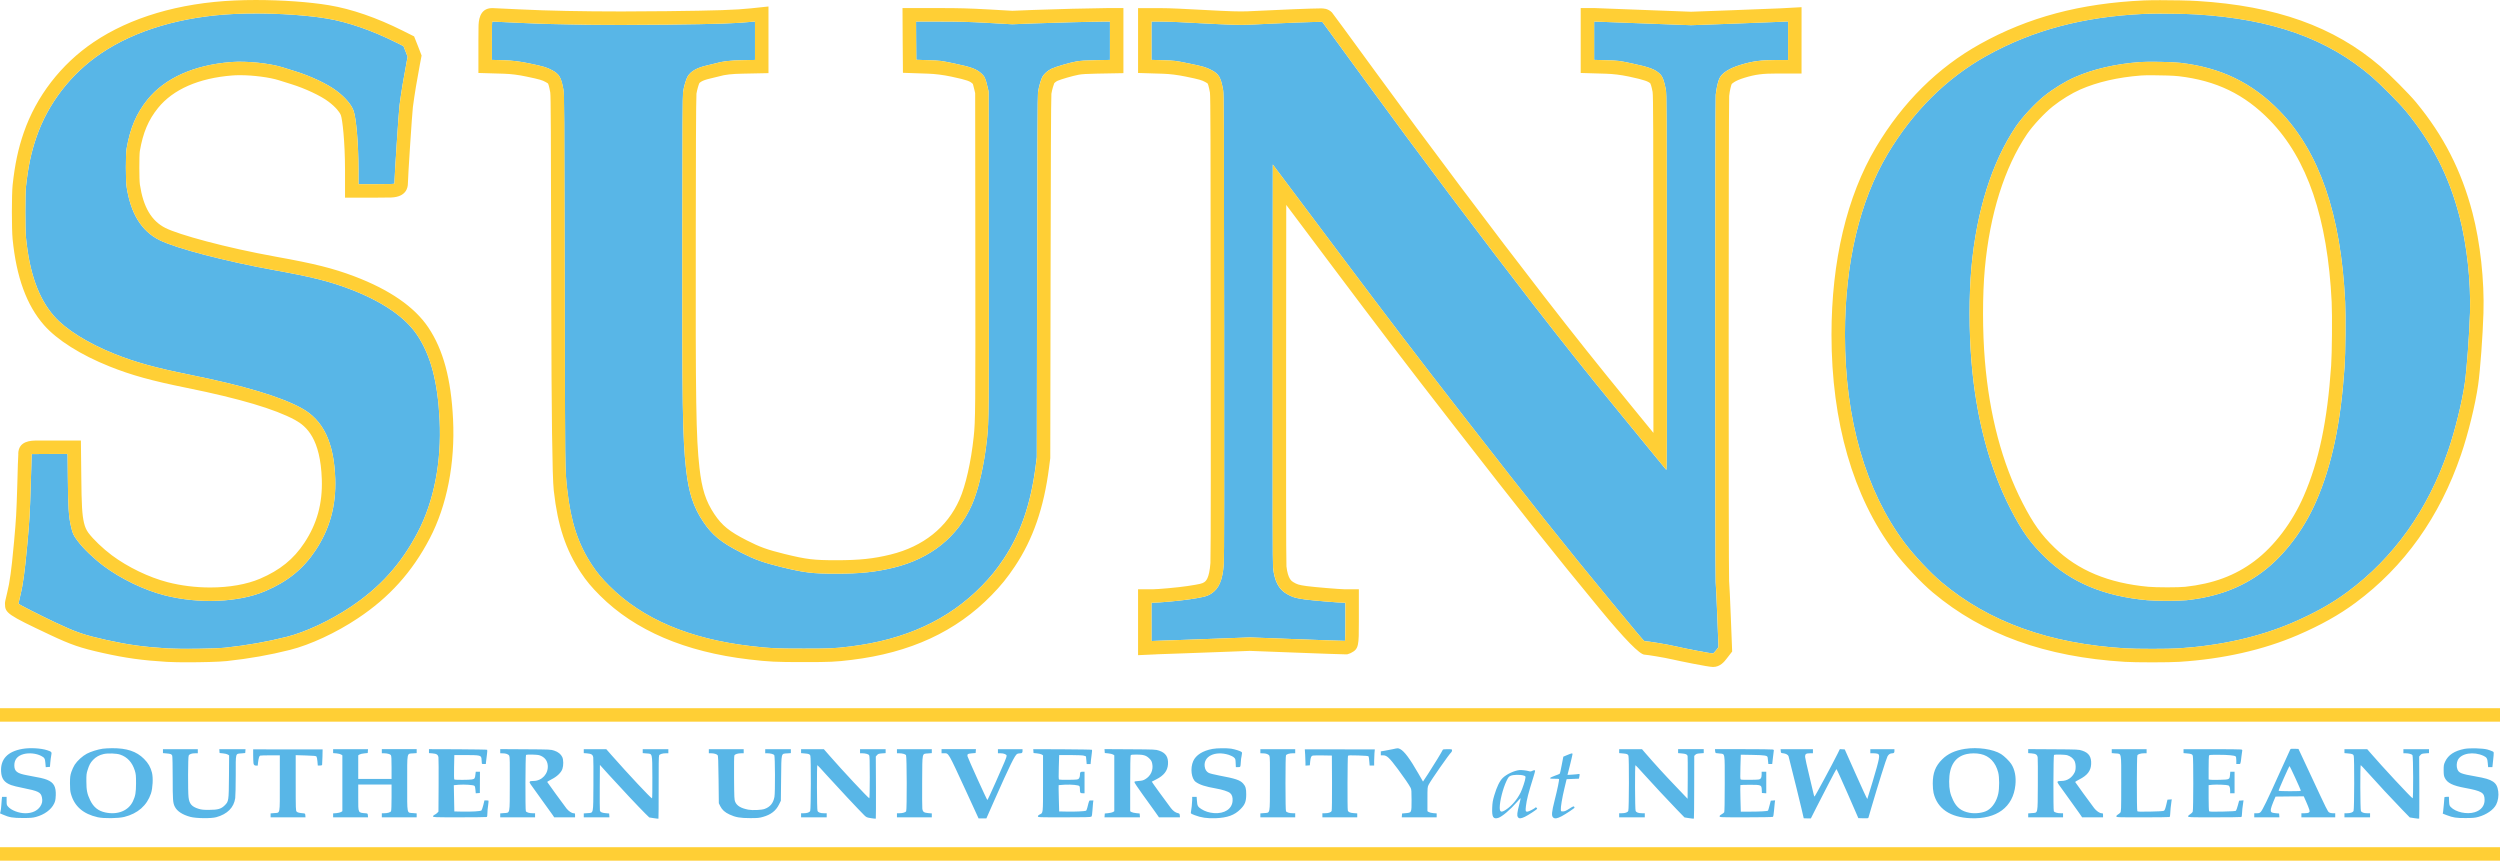 <?xml version="1.0" encoding="UTF-8"?><svg id="b" xmlns="http://www.w3.org/2000/svg" viewBox="0 0 290.811 100.119"><defs><style>.h{fill:#58b6e7;}.i{fill:#ffcf35;}</style></defs><g id="c"><g id="d"><path id="e" class="h" d="M51.135,48.852c.239,4.875-.656,9.463-2.536,13.055-1.933,3.693-4.374,6.408-7.852,8.717-2.369,1.581-5.209,2.906-7.399,3.455-2.321.585-4.606.985-7.13,1.259-1.217.131-5.131.179-6.701.09-2.775-.167-4.654-.43-7.196-.996-2.542-.567-3.467-.883-5.883-2.023-1.581-.746-4.296-2.124-4.296-2.178,0-.03.095-.436.209-.901.113-.465.221-.985.245-1.152.018-.167.101-.68.179-1.14.078-.459.268-2.208.418-3.878.251-2.786.28-3.353.382-6.683.054-2.005.107-3.646.113-3.658,0-.006.943-.012,2.088-.012h2.082l.03,2.697c.03,3.413.101,4.582.352,5.656.215.931.268,1.056.77,1.736.656.889,1.879,2.064,3.067,2.954,1.999,1.492,4.69,2.786,7.029,3.389,4.004,1.038,8.664.847,11.76-.483,2.607-1.116,4.415-2.584,5.841-4.743,1.665-2.512,2.393-5.179,2.291-8.312-.143-4.236-1.39-6.844-3.944-8.234-2.476-1.343-6.659-2.596-12.984-3.878-4.022-.811-6.325-1.45-8.741-2.417-3.097-1.235-5.698-2.858-7.041-4.397-1.808-2.064-2.858-5.006-3.264-9.117-.101-1.044-.101-5.012,0-5.967.245-2.279.597-3.962,1.211-5.74,1.348-3.914,4.016-7.375,7.512-9.738C15.752,3.505,21.212,1.894,27.363,1.619c3.479-.161,7.822.06,10.668.537,2.428.406,5.269,1.39,8.091,2.804l.811.406.245.615.239.621-.113.591c-.34,1.778-.626,3.508-.829,5.048-.09.632-.597,8.413-.597,9.105,0,.06-.459.078-2.088.078h-2.088v-1.689c-.006-3.007-.263-6.032-.585-6.886-.274-.722-.985-1.545-1.981-2.291-1.044-.788-2.983-1.706-4.773-2.261-.442-.137-1.092-.34-1.444-.453-1.545-.489-4.254-.77-6.026-.626-4.32.34-7.715,1.868-9.732,4.362-1.295,1.605-2.017,3.294-2.44,5.728-.107.621-.107,3.658,0,4.386.471,3.132,1.724,5.179,3.831,6.235,1.915.961,7.745,2.482,13.336,3.491,4.32.776,6.414,1.301,8.753,2.184,3.783,1.432,6.468,3.258,7.882,5.364,1.581,2.357,2.399,5.454,2.613,9.887ZM287.321,36.37c-.078,2.578-.376,6.581-.603,8.174-.31,2.19-1.128,5.519-1.927,7.846-2.369,6.927-6.313,12.47-11.731,16.474-1.814,1.343-3.813,2.458-6.384,3.568-3.849,1.653-8.359,2.673-13.246,2.989-1.217.078-4.893.078-6.176,0-8.855-.537-15.871-3.055-21.391-7.685-1.283-1.074-3.246-3.162-4.302-4.576-4.565-6.086-6.945-14.392-6.945-24.225,0-8.33,1.701-15.525,4.952-21.003,2.959-4.976,6.856-8.843,11.516-11.438,5.37-2.989,11.247-4.553,18.371-4.881,1.235-.06,4.672-.024,6.05.066,8.819.537,15.227,2.816,20.358,7.22,1.02.877,3.246,3.115,3.968,3.992,3.055,3.693,5.036,7.572,6.259,12.244.865,3.3,1.343,7.655,1.229,11.235ZM272.798,35.057c-.495-10.131-3.007-17.411-7.649-22.172-3.192-3.27-6.808-5.018-11.51-5.573-.949-.113-3.711-.167-4.714-.09-2.87.221-5.394.806-7.566,1.754-1.092.477-2.488,1.331-3.532,2.166-1.086.859-2.578,2.47-3.329,3.574-2.775,4.117-4.57,9.803-5.173,16.373-.292,3.204-.286,7.512.006,11.009.543,6.534,2.082,12.321,4.553,17.124,1.331,2.584,2.321,3.968,4.022,5.615,2.989,2.906,6.838,4.523,11.856,4.982,1.044.095,3.717.095,4.594,0,3.52-.382,6.372-1.444,8.855-3.312,2.5-1.879,4.773-4.869,6.211-8.18,1.832-4.201,2.858-9.057,3.312-15.663.107-1.51.143-6.003.066-7.608ZM120.283,2.723l-2.536.101-2.834-.161c-2.285-.125-3.371-.155-5.597-.155h-2.757l.012,2.22.018,2.226,1.402.048c1.39.048,1.414.048,2.983.376,2.041.43,2.601.638,3.204,1.187.352.31.471.579.686,1.504l.137.585.018,18.556c.018,18.777.012,19.786-.197,21.755-.322,3.079-.996,6.02-1.778,7.781-1.647,3.705-4.779,6.223-9.063,7.279-2.106.519-3.908.71-6.701.71-2.769,0-3.669-.107-6.384-.77-2.124-.525-3.067-.859-4.732-1.706-2.285-1.163-3.317-2.011-4.374-3.586-1.14-1.712-1.683-3.365-1.987-6.104-.406-3.646-.465-7.411-.436-27.864.012-11.647.036-15.633.09-15.991.095-.638.346-1.498.519-1.796.364-.626,1.086-1.038,2.267-1.307.394-.09.835-.197.985-.239.776-.233,1.701-.346,3.15-.37l1.444-.03V2.497l-.34.036c-1.79.191-4.069.268-9.893.334-6.736.084-12.661.012-17.184-.209-1.706-.084-3.121-.149-3.144-.149-.03,0-.048,1.002-.048,2.232v2.226l1.42.042q1.414.042,2.942.37c1.677.352,2.011.453,2.607.77.877.465,1.098.835,1.366,2.327.09.489.101,2.494.137,22.136.042,22.542.03,21.94.298,24.368.418,3.741,1.265,6.319,2.894,8.771.585.883,1.11,1.51,2.023,2.423,3.831,3.825,9.296,6.146,16.426,6.981,2.297.268,2.942.298,6.164.298,3.061,0,3.556-.024,5.37-.245,6.438-.782,11.51-3.115,15.364-7.071,1.032-1.056,1.701-1.885,2.53-3.127,1.975-2.965,3.15-6.384,3.717-10.8l.131-1.014.036-21.003c.03-15.859.054-21.122.107-21.48.101-.638.346-1.498.519-1.796.203-.346.638-.722,1.062-.925.519-.239,2.088-.698,2.876-.841.495-.089,1.05-.125,2.285-.149l1.623-.03V2.509h-.37c-1.516.006-6.366.131-8.461.215ZM201.597,2.753l-4.881.179-4.129-.155c-2.273-.083-4.75-.179-5.507-.209-.752-.036-1.432-.06-1.504-.06h-.137v4.457l1.42.042c1.408.042,1.42.048,2.942.364,2.082.442,2.751.692,3.317,1.259.28.28.477.811.656,1.772.101.513.107,1.993.119,22.447.018,18.706.006,21.88-.066,21.808-.042-.048-2.494-3.043-5.442-6.653-4.159-5.096-6.384-7.894-9.958-12.5-5.979-7.709-13.646-17.918-19.714-26.254-2.667-3.658-4.869-6.677-4.893-6.701-.048-.048-4.481.119-7.846.292-1.897.095-2.19.084-8.956-.274-.656-.036-1.617-.06-2.13-.06h-.943v4.457l1.36.042c1.325.042,1.39.048,2.936.364,1.718.352,2.058.453,2.673.776.877.465,1.092.835,1.366,2.327.09.495.101,2.733.119,27.417.018,18.7.006,27.137-.042,27.715-.143,1.879-.555,2.858-1.456,3.443-.489.316-.901.424-2.542.668-1.134.173-3.562.394-4.284.394h-.131v4.457l.525-.024c.286-.012,1.677-.06,3.085-.107,1.414-.048,3.747-.131,5.191-.191l2.625-.101,5.519.209c3.037.119,5.537.203,5.567.191.024-.012.042-1.014.042-2.232v-2.202h-.161c-.585,0-3.687-.263-4.553-.382-1.104-.155-1.456-.263-2.13-.656-.907-.531-1.396-1.474-1.569-3.019-.048-.394-.06-7.584-.048-23.742l.018-23.175,7.691,10.257c6.11,8.145,9.093,12.053,14.469,18.968,8.103,10.424,11.635,14.869,17.035,21.42,3.162,3.837,3.974,4.803,4.051,4.803.418,0,2.572.358,3.604.597,1.086.257,4.111.835,4.356.835.036,0,.197-.167.352-.37l.286-.37-.137-3.491c-.072-1.921-.161-3.753-.191-4.063-.078-.835-.072-55.914.006-56.69.072-.716.251-1.504.418-1.885.286-.644,1.134-1.199,2.476-1.605,1.426-.436,2.387-.561,4.272-.561h1.247V2.491l-.758.042c-.424.018-2.959.119-5.639.221Z"/><path id="f" class="h" d="M6.481,92.567c-.018.471-.054.632-.191.918-.334.698-1.121,1.276-2.105,1.544-.394.107-.626.125-1.538.125-1.163,0-1.574-.072-2.307-.394L0,94.612l.06-.203c.03-.107.072-.423.089-.704.018-.28.042-.62.06-.763l.03-.25h.531v.477c0,.441.012.489.179.674.364.417,1.252.757,1.997.757.781,0,1.389-.274,1.735-.787.227-.334.286-.656.197-1.055-.125-.602-.405-.739-2.23-1.103-.555-.107-1.169-.256-1.359-.334-.793-.298-1.121-.745-1.163-1.58-.078-1.431.757-2.319,2.457-2.623.876-.161,2.176-.089,2.916.155.519.173.543.209.459.608-.036.185-.083.56-.107.829l-.042.495-.244.018-.244.018-.042-.483c-.048-.537-.101-.626-.507-.835-.56-.286-1.377-.37-2.003-.209-.727.185-1.103.632-1.103,1.312,0,.704.316.948,1.509,1.163,1.467.262,1.908.364,2.296.519.793.322,1.061.805,1.014,1.86ZM17.679,89.889c.149.596.089,1.783-.119,2.415-.471,1.401-1.532,2.331-3.106,2.725-.71.173-2.367.197-3.083.036-1.699-.382-2.719-1.27-3.124-2.737-.083-.286-.107-.59-.107-1.216.006-.739.024-.888.161-1.318.089-.262.262-.638.388-.835.31-.477.912-1.02,1.419-1.288.453-.239,1.27-.495,1.842-.578.197-.03.68-.054,1.073-.06,1.723-.012,2.85.364,3.727,1.24.501.501.763.96.93,1.616ZM15.824,91.112c0-.9-.018-1.067-.137-1.461-.304-.966-.859-1.58-1.711-1.872-.411-.143-1.437-.179-1.92-.066-.495.107-.918.346-1.234.686-.316.334-.453.596-.638,1.192-.125.388-.143.56-.137,1.312,0,1.014.095,1.467.441,2.182.388.805.942,1.252,1.771,1.425,1.437.304,2.677-.197,3.202-1.3.292-.626.358-1.008.364-2.099ZM141.77,90.2c-.513-.095-1.037-.227-1.163-.292-.268-.143-.423-.382-.471-.739-.161-1.193,1.198-1.86,2.796-1.365.221.072.489.203.596.298.179.161.191.197.209.65l.024.483h.256c.244,0,.256-.006.292-.227.018-.119.036-.328.036-.459s.036-.405.083-.614c.066-.316.066-.394,0-.459-.113-.107-.751-.31-1.216-.388-.525-.077-1.664-.066-2.176.03-1.127.209-1.926.715-2.236,1.419-.37.829-.215,2.063.304,2.427.453.328,1.127.543,2.319.751.763.131,1.449.352,1.664.537.227.191.322.489.292.918-.066.93-.936,1.503-2.164,1.413-.554-.042-1.061-.203-1.473-.471-.405-.256-.471-.382-.507-.942l-.036-.477h-.519v.37c-.006.358-.083,1.097-.149,1.425-.036.143-.006.161.453.34.704.28,1.467.388,2.409.352,1.401-.06,2.2-.352,2.898-1.049.531-.531.668-.882.674-1.705.006-.692-.072-.96-.358-1.282-.364-.405-.888-.578-2.838-.942ZM168.38,87.147c-.435,0-.537.018-.566.101-.072.179-1.043,1.771-1.664,2.725l-.62.942-.525-.912c-.996-1.741-1.652-2.618-2.123-2.862-.268-.131-.244-.131-.859.006-.262.06-.686.137-.936.179l-.465.078v.459h.256c.447,0,.709.244,1.723,1.598.739.996,1.294,1.807,1.497,2.2.083.161.101.394.101,1.407,0,1.485.012,1.455-.656,1.52l-.447.042-.018.221-.018.227h4.06v-.459l-.388-.03c-.215-.018-.453-.078-.537-.131l-.149-.095v-1.407c0-1.359.006-1.407.143-1.681.256-.507,2.397-3.572,2.624-3.762.054-.048.095-.143.095-.221,0-.137-.012-.143-.531-.143ZM233.962,88.876c.411.638.578,1.497.477,2.445-.262,2.57-2.17,3.983-5.211,3.858-2.379-.095-3.87-1.115-4.305-2.934-.06-.268-.095-.668-.095-1.103,0-1.228.31-2.027,1.085-2.802.656-.656,1.491-1.043,2.653-1.228,1.485-.233,3.291.03,4.203.602.37.233.978.823,1.193,1.163ZM232.441,89.86c-.298-1.175-1.02-1.932-2.039-2.147-.501-.107-1.121-.107-1.616,0-1.365.298-2.051,1.365-2.051,3.19,0,.924.113,1.455.459,2.182.411.859.966,1.282,1.902,1.461.686.131,1.616.012,2.093-.274.596-.346,1.073-1.085,1.258-1.944.137-.626.137-1.926-.006-2.468ZM290.605,92.048c-.078-.566-.25-.882-.608-1.127-.399-.262-.876-.405-2.075-.614-1.616-.28-1.89-.388-2.063-.811-.125-.298-.107-.775.042-1.079.388-.799,1.842-1.032,3.005-.489.364.173.441.304.483.847l.042.459h.495l.078-.733c.113-1.079.119-1.008-.083-1.109-.095-.048-.352-.137-.566-.203-.519-.149-2.051-.191-2.659-.078-1.175.227-1.908.704-2.266,1.485-.155.334-.173.429-.173.996.006.537.024.668.143.912.28.572.918.888,2.313,1.145,1.997.37,2.301.555,2.307,1.401.006.686-.411,1.204-1.145,1.431-.906.28-2.218,0-2.79-.602-.155-.167-.173-.227-.197-.686l-.018-.501h-.262c-.167,0-.262.024-.262.072-.006.197-.119,1.419-.149,1.634l-.042.25.465.179c.757.286,1.091.34,2.2.334.835-.006,1.091-.024,1.467-.131.954-.262,1.765-.823,2.081-1.437.221-.435.31-1.026.239-1.544ZM271.358,94.6h.286v.477h-3.935v-.477h.376c.233,0,.423-.03.489-.083.107-.078.113-.107.048-.352-.042-.149-.203-.555-.358-.9l-.28-.632-1.64.012-1.64.018-.256.596c-.137.328-.268.715-.292.853-.054.358.042.441.555.483l.405.036.018.221.018.227h-2.928v-.477h.298c.238,0,.334-.03.447-.143.209-.209.787-1.395,2.152-4.436.68-1.497,1.252-2.773,1.288-2.832.048-.089.119-.101.507-.089l.453.018,1.532,3.279c1.783,3.828,1.86,3.989,2.039,4.108.078.054.256.095.417.095ZM267.638,91.946c-.012-.054-.298-.709-.644-1.461-.346-.751-.644-1.371-.662-1.371-.06,0-1.306,2.814-1.27,2.868.018.03.608.054,1.312.054,1.121,0,1.282-.012,1.264-.089ZM25.508,87.147l.018.221.018.227.405.042c.227.018.471.083.555.137l.149.095-.018,2.486c-.024,2.82-.03,2.862-.495,3.327-.411.411-.793.525-1.789.525-.704.006-.9-.018-1.258-.125-.793-.25-1.073-.572-1.163-1.354-.078-.68-.066-4.657.018-4.83.078-.179.352-.274.781-.274h.28v-.477h-4.054v.459l.405.036c.501.042.602.083.674.262.03.078.054,1.246.054,2.612,0,2.546.024,2.886.25,3.327.262.525.894.936,1.807,1.181.656.179,2.415.203,3.011.036,1.288-.352,2.051-1.121,2.206-2.218.03-.232.06-1.437.06-2.689,0-2.647-.054-2.457.668-2.516l.435-.042.018-.227.018-.221h-3.053ZM29.449,87.171v.668c0,.364.018.787.036.942q.042.274.268.274h.227l.036-.346c.06-.507.137-.769.244-.811.054-.018.59-.036,1.193-.036h1.097v3.238c0,3.756.06,3.423-.65,3.482l-.423.036v.459h4.06l-.018-.227c-.018-.197-.036-.221-.197-.239-.501-.042-.704-.089-.811-.197-.107-.107-.113-.232-.113-3.345v-3.226l1.175.036c.972.03,1.193.054,1.246.131.036.048.089.304.107.566l.042.477h.239c.137,0,.244-.03.262-.078.012-.036.03-.459.042-.936l.018-.865h-4.037l-4.043-.006ZM44.415,87.147v.477h.256c.364.006.716.095.799.215.06.078.078.453.078,1.437v1.33h-3.876v-2.743l.143-.095c.083-.048.328-.113.555-.131l.405-.042.018-.227.018-.221h-4.06v.459l.388.03c.215.018.453.077.537.131l.149.095v6.499l-.149.095c-.083.054-.322.113-.537.131l-.388.03v.459h4.06l-.018-.227c-.018-.197-.036-.221-.197-.239-.978-.083-.924.024-.924-1.83v-1.52h3.876v1.497c0,.894-.024,1.538-.06,1.604-.072.137-.405.238-.787.238h-.286v.477h4.054v-.459l-.429-.036c-.733-.06-.674.25-.674-3.47s-.06-3.422.68-3.476l.423-.03v-.459h-4.054ZM56.572,93.109h-.221l-.131.543c-.072.292-.173.572-.215.62-.101.101-1.133.161-2.29.137l-.865-.018-.03-1.52c-.018-.835-.03-1.526-.03-1.532.006-.006.262-.03.572-.054.68-.048,1.675.018,1.813.119.072.048.113.197.131.477l.036.399.239-.018.238-.018.006-1.24.006-1.234h-.489l-.042.34c-.048.447-.089.501-.399.56-.322.06-1.968.066-2.051.006-.036-.024-.048-.543-.03-1.443l.03-1.401h1.342c1.592.006,1.753.036,1.813.376.018.119.036.322.036.441,0,.221.006.227.233.227h.239l.036-.346c.018-.185.066-.549.101-.805s.042-.483.018-.507c-.018-.024-1.556-.048-3.405-.06l-3.363-.012v.459l.388.03c.507.042.668.149.715.477.018.143.03,1.616.018,3.279l-.018,3.017-.137.149c-.078.083-.221.185-.316.221-.101.048-.173.119-.173.185,0,.107.107.113,3.065.113,1.687,0,3.106-.018,3.16-.036.072-.03.095-.125.095-.435,0-.215.036-.626.083-.912.042-.292.06-.537.048-.555-.018-.018-.131-.03-.256-.03ZM66.726,94.6c-.221,0-.59-.25-.829-.555-.37-.477-2.224-3.029-2.242-3.083-.006-.024.215-.161.495-.304.638-.316,1.127-.787,1.27-1.21.137-.399.131-1.067-.012-1.377-.155-.34-.477-.602-.942-.757-.394-.131-.471-.137-3.339-.155l-2.939-.018v.483l.286.006c.388,0,.68.113.769.292.06.119.072.835.06,3.261-.012,3.637.048,3.339-.686,3.399l-.429.036v.459h4.054v-.477h-.28c-.388,0-.721-.101-.793-.238-.078-.143-.054-6.463.018-6.541.083-.078,1.3-.054,1.562.036.578.191.906.584.966,1.157.101.978-.674,1.83-1.658,1.83-.316,0-.405.018-.435.101-.048.113-.113.006,1.425,2.135.596.817,1.157,1.604,1.252,1.741l.167.256h2.427v-.238c0-.221-.012-.239-.167-.239ZM74.764,87.147v.459l.429.036c.721.06.674-.143.692,2.755.006,1.359-.006,2.474-.036,2.474-.125,0-2.796-2.85-4.686-4.997l-.638-.727h-2.618v.459l.388.03c.507.042.668.149.715.477.018.143.03,1.592.018,3.22-.024,3.47.036,3.202-.698,3.256l-.423.03v.459h2.987l-.018-.227-.018-.221-.388-.036c-.453-.036-.644-.125-.686-.31-.018-.072-.024-1.294-.018-2.719l.018-2.588,1.073,1.187c1.264,1.401,3.518,3.792,4.192,4.46l.477.465.519.083c.292.048.537.072.549.06.018-.018.024-1.652.024-3.637-.006-2.445.006-3.649.054-3.727.072-.143.399-.244.793-.244h.28v-.477h-2.981ZM89.014,87.147v.477h.256c.364.006.716.095.799.215.095.131.113,4.365.018,4.859-.137.727-.495,1.169-1.145,1.401-.352.131-1.437.179-1.908.083-.847-.167-1.318-.447-1.514-.912-.101-.227-.113-.483-.131-2.767-.012-1.723,0-2.552.042-2.635.078-.143.405-.244.799-.244h.28v-.477h-4.054v.477h.256c.328,0,.662.095.763.221.066.078.089.65.113,2.844l.03,2.749.167.34c.209.423.537.721,1.085.972.692.322,1.228.417,2.385.417.882,0,1.079-.018,1.503-.143.912-.256,1.497-.71,1.854-1.431l.221-.447.03-2.612c.036-3.059-.018-2.844.71-2.898l.423-.03v-.459h-2.981ZM100.044,87.147v.477h.256c.364.006.716.095.799.215.06.083.078.668.078,2.576,0,1.419-.024,2.457-.054,2.445-.161-.06-3.19-3.303-4.627-4.955l-.656-.751-1.324-.006h-1.33v.459l.405.036c.501.042.602.083.674.262.083.221.072,6.237-.018,6.422-.078.179-.352.274-.775.274h-.286v.477h2.981v-.477h-.322c-.411,0-.662-.089-.745-.274-.078-.167-.095-5.336-.018-5.325.024,0,.513.531,1.085,1.169,1.037,1.157,3.852,4.162,4.37,4.663.25.244.304.262.793.34.286.048.531.072.549.054s.024-1.652.018-3.631l-.018-3.595.143-.167c.125-.143.197-.167.572-.197l.429-.03v-.459h-2.981ZM104.337,87.147v.477h.256c.364.006.715.095.799.215.101.137.113,6.344.018,6.523-.072.137-.405.238-.787.238h-.286v.477h4.054v-.459l-.388-.03c-.537-.048-.668-.143-.715-.537-.018-.173-.03-1.622-.018-3.22.024-3.399-.036-3.13.692-3.19l.429-.036v-.459h-4.054ZM116.083,87.147v.477h.298c.394,0,.715.131.715.292,0,.167-.209.68-1.27,3.065-.507,1.145-.942,2.075-.972,2.081-.054,0-2.242-4.818-2.307-5.08-.06-.25.03-.316.507-.352l.435-.036.018-.227.018-.221h-4.001v.477h.292c.549,0,.441-.185,2.54,4.365l1.473,3.208h.912l.888-2.015c1.866-4.21,2.439-5.372,2.701-5.491.078-.036.25-.066.376-.066q.238,0,.238-.239v-.238h-2.862ZM126.494,93.908c-.048.197-.119.376-.161.399-.113.066-1.306.125-2.26.101l-.865-.018-.042-1.52c-.024-.835-.03-1.526-.018-1.538s.34-.036.727-.054c.787-.036,1.616.048,1.693.173.03.042.054.203.054.358,0,.411.036.465.304.465h.232v-2.504h-.232c-.262,0-.304.06-.304.417,0,.131-.048.28-.113.364-.107.137-.143.143-1.181.161-.584.012-1.091-.006-1.133-.03-.054-.036-.06-.399-.03-1.449l.042-1.401h1.342c.918.006,1.407.03,1.556.078l.221.078.042.441.042.447h.453l.036-.405c.024-.221.066-.584.101-.805.036-.227.048-.423.024-.447-.024-.024-1.568-.048-3.434-.06l-3.399-.012.018.221.018.227.405.042c.227.018.471.083.555.131l.143.095v3.267c0,3.607.018,3.422-.388,3.613-.131.066-.209.143-.209.215,0,.119.066.119,3.059.119,2.355,0,3.083-.018,3.154-.077.072-.054.101-.233.131-.698.018-.346.054-.751.072-.912l.042-.28h-.244c-.274,0-.227-.083-.453.799ZM137.036,94.594c-.298-.06-.584-.268-.841-.608-.727-.96-2.23-3.041-2.212-3.059.012-.006.238-.125.507-.262.894-.447,1.324-.996,1.377-1.765.054-.841-.262-1.324-1.043-1.586-.399-.131-.465-.137-3.375-.155l-2.969-.018.018.227.018.227.405.042c.227.018.471.083.555.131l.143.095v6.499l-.143.095c-.083.048-.328.113-.555.131l-.405.042-.018.221-.018.227h4.126l-.018-.227-.018-.221-.405-.042c-.227-.018-.471-.083-.555-.131l-.143-.095v-3.208c0-1.914.024-3.238.06-3.291.042-.072.191-.089.668-.089.805,0,1.127.095,1.485.441.233.233.292.328.352.62.149.733-.167,1.431-.823,1.813-.221.131-.382.173-.757.197-.376.024-.477.048-.495.125-.012.054.417.698.948,1.431.537.733,1.181,1.64,1.443,2.003l.471.674h2.439l-.018-.221c-.018-.197-.042-.227-.203-.262ZM146.611,87.147v.477l.286.006c.388,0,.68.113.769.292.06.119.072.835.06,3.261-.012,3.637.048,3.339-.686,3.399l-.429.036v.459h4.054v-.477h-.28c-.388,0-.721-.101-.793-.238-.036-.072-.06-1.246-.06-3.25s.024-3.178.06-3.25c.072-.137.405-.238.793-.238h.28v-.477h-4.054ZM151.781,87.171l.042.62c.018.346.036.769.036.948v.322l.256-.018.25-.018.042-.435c.054-.501.119-.656.304-.698.072-.018.602-.024,1.175-.018l1.043.018.018,3.142c.006,1.902-.012,3.196-.042,3.291-.072.173-.358.274-.793.274h-.286v.477h4.054v-.459l-.405-.03c-.441-.03-.644-.125-.692-.316-.06-.203-.036-6.255.018-6.344.048-.072.25-.078,1.204-.048.811.024,1.157.06,1.192.107.024.042.066.298.083.572l.042.495h.525v-.495c0-.274.018-.698.036-.942l.042-.441-4.072-.006h-4.072ZM195.205,87.147v.459l.411.036c.483.042.65.113.692.298.018.072.024,1.222.018,2.552l-.018,2.427-1.347-1.413c-1.276-1.324-2.498-2.665-3.512-3.84l-.447-.519h-2.653v.459l.405.036c.501.042.602.083.674.262.083.221.072,6.237-.018,6.422-.078.179-.352.274-.775.274h-.286v.477h2.981v-.477h-.322c-.411,0-.662-.089-.745-.274-.078-.173-.095-5.354-.018-5.319.03.006.435.447.906.972,1.085,1.204,2.832,3.077,3.941,4.227l.859.882.531.083c.292.048.543.072.56.054s.036-1.663.036-3.667l.006-3.631.131-.131c.095-.101.221-.137.549-.161l.423-.03v-.459h-2.981ZM205.986,93.139l-.149.566c-.078.31-.155.578-.173.59-.066.066-.942.119-2.027.119l-1.139.006-.042-1.526c-.024-.841-.024-1.544-.006-1.568.024-.018.513-.036,1.097-.036,1.318,0,1.365.018,1.389.578l.018.376.256.018.25.018v-2.51h-.537v.322c0,.227-.036.364-.113.459-.107.137-.143.143-1.181.161-.584.012-1.097-.006-1.139-.036-.06-.042-.066-.34-.036-1.473l.042-1.413,1.377.024c1.419.024,1.717.078,1.747.286.006.048.03.244.048.429l.036.346h.447l.078-.674c.036-.364.083-.739.101-.823.03-.125.006-.161-.107-.191-.072-.024-1.622-.042-3.434-.042h-3.297l.018.221c.012.143.048.233.107.238.048.006.244.03.435.048.626.072.578-.215.578,3.494,0,2.105-.024,3.262-.06,3.339-.036.06-.173.167-.298.232-.155.078-.239.161-.239.239,0,.119.048.119,3.059.119,1.675,0,3.089-.024,3.136-.054.054-.036.095-.262.131-.698.024-.358.066-.781.089-.936l.042-.286-.256.018-.25.018ZM217.565,87.147v.477h.352c.197,0,.423.024.507.06.298.113.244.429-.602,3.279-.316,1.067-.59,1.956-.608,1.98-.024.024-.62-1.264-1.33-2.862l-1.294-2.904-.286-.018-.286-.018-.256.525c-.608,1.228-2.653,5.026-2.695,4.997-.024-.018-.066-.131-.089-.25-.018-.125-.25-1.097-.513-2.164s-.477-2.057-.489-2.2c-.012-.334.107-.423.566-.423h.346v-.477h-3.762l.018.221c.018.221.024.227.292.256.304.036.566.179.614.34.119.382,1.765,7.107,1.765,7.215,0,.012.185.018.417.018h.417l.656-1.3c.847-1.675,2.254-4.377,2.313-4.436.024-.024.608,1.246,1.3,2.832l1.252,2.874.572.018c.507.012.578.006.608-.089.018-.06.167-.578.334-1.151.751-2.558,1.723-5.67,1.872-5.951.131-.25.316-.37.584-.37q.227,0,.227-.239v-.238h-2.802ZM244.467,94.6c-.227,0-.614-.268-.865-.596-.471-.614-2.188-2.987-2.206-3.035-.006-.03.209-.167.477-.298.93-.471,1.336-.996,1.377-1.765.048-.859-.256-1.33-1.032-1.586-.411-.137-.459-.143-3.351-.161l-2.939-.018v.465l.388.03c.507.042.668.149.716.477.018.143.03,1.592.018,3.22-.024,3.464.036,3.19-.692,3.25l-.429.036v.459h4.054v-.477h-.28c-.388,0-.721-.101-.793-.238-.078-.143-.054-6.463.018-6.541.083-.078,1.3-.054,1.562.036.364.119.65.34.805.62.185.322.209,1.026.042,1.359-.316.644-.876,1.008-1.544,1.008-.316,0-.417.024-.447.095-.036.101-.048.089,1.294,1.932.513.704,1.073,1.491,1.246,1.741l.316.465h2.433v-.238c0-.221-.012-.239-.167-.239ZM252.129,93.02l-.143.614c-.113.471-.179.626-.274.68-.083.042-.662.078-1.58.095-1.198.024-1.467.012-1.509-.054-.078-.119-.072-6.356.006-6.493.072-.137.405-.238.793-.238h.28v-.477h-4.054v.459l.429.036c.733.06.674-.256.674,3.524,0,3.16-.006,3.244-.119,3.375-.066.072-.191.167-.28.215-.095.054-.167.137-.167.203,0,.119.054.119,3.035.119,1.669,0,3.077-.018,3.13-.036.066-.024.095-.119.095-.316,0-.28.095-1.193.155-1.544l.036-.197-.25.018-.256.018ZM260.465,93.139l-.149.549c-.083.304-.179.584-.221.62-.048.048-.56.078-1.568.101-1.246.024-1.514.018-1.556-.054-.03-.048-.054-.745-.054-1.556v-1.467l.459-.048c.465-.042,1.658.006,1.836.078.137.048.209.268.209.62v.292h.513v-2.504h-.495l-.036.364c-.048.549-.054.549-1.198.578-.537.018-1.049.012-1.133-.012l-.155-.036v-1.3c0-.71.018-1.354.036-1.431.036-.131.048-.131,1.121-.131,1.109,0,1.842.072,1.985.185.048.048.078.209.078.477v.411h.239c.274,0,.25.054.358-.882.036-.34.078-.65.095-.692.018-.048-.03-.095-.107-.119-.077-.018-1.622-.036-3.428-.036h-3.297v.459l.405.036c.501.042.602.083.674.262.078.209.072,6.273-.006,6.499-.042.107-.155.227-.298.31-.149.083-.239.179-.239.25,0,.113.072.113,3.035.113,1.67,0,3.077-.018,3.13-.036.072-.024.095-.119.095-.322,0-.262.072-.918.155-1.419l.03-.197-.256.018-.256.018ZM279.574,87.147v.477h.256c.364.006.715.095.799.215.095.131.113,5.056.018,5.02-.155-.054-3.619-3.774-4.859-5.223l-.417-.483-1.324-.006h-1.33v.459l.405.036c.501.042.602.083.674.262.083.221.072,6.237-.018,6.422-.078.179-.352.274-.775.274h-.286v.477h2.981v-.477h-.322c-.411,0-.662-.089-.745-.274-.078-.167-.095-5.336-.018-5.325.024,0,.376.382.787.841.99,1.115,2.981,3.255,4.054,4.359l.865.888.531.083c.292.048.543.072.56.054s.024-1.652.018-3.631l-.018-3.595.143-.167c.125-.143.197-.167.572-.197l.429-.03v-.459h-2.981ZM183.656,90.033c-.06.018-.382.048-.716.072l-.602.036.292-1.151c.155-.638.292-1.204.292-1.264,0-.131-.06-.125-.596.095-.244.101-.459.191-.471.197-.012.012-.095.453-.191.984-.095.56-.203.99-.244,1.014-.042.03-.28.125-.525.209-.757.274-.775.382-.066.364.262-.006.495.006.519.03.054.06-.161,1.121-.519,2.534-.328,1.294-.364,1.735-.173,1.926s.471.149,1.014-.137c.453-.238,1.491-.93,1.491-.996,0-.018-.024-.066-.054-.113-.042-.066-.155-.024-.549.233-.382.244-.555.322-.739.322-.221.006-.239-.006-.256-.167-.036-.292.155-1.431.423-2.54l.25-1.043.715-.03.716-.03.036-.179c.072-.328.06-.4-.048-.364ZM178.809,94.069c0,.078-1.032.757-1.449.954-.459.215-.662.221-.793.024-.125-.191-.089-.501.161-1.479.101-.388.173-.715.161-.727-.006-.012-.191.179-.405.429-.799.918-1.765,1.741-2.206,1.872-.578.173-.745-.095-.698-1.169.024-.596.06-.841.244-1.461.292-.984.626-1.675.99-2.027.441-.429,1.33-.847,1.938-.906.227-.024.829.048,1.097.125.149.048.238.042.37-.024.215-.113.352-.113.352-.006,0,.048-.095.388-.209.751-.578,1.842-.775,2.618-.859,3.345-.066.572-.048.65.161.65.149,0,.871-.37.936-.483.042-.066.209.042.209.131ZM177.229,90.211c-.388-.119-1.21-.101-1.503.03-.221.101-.274.173-.489.614-.411.876-.781,2.319-.781,3.095,0,.537.179.596.739.227.668-.447,1.27-1.151,1.693-1.991.203-.411.543-1.431.56-1.711.018-.173,0-.197-.221-.262Z"/><path id="g" class="i" d="M233.883,59.222c1.331,2.584,2.321,3.968,4.022,5.615,2.989,2.906,6.838,4.523,11.856,4.982.522.048,1.451.072,2.36.072s1.796-.024,2.234-.072c3.52-.382,6.372-1.444,8.855-3.312,2.5-1.879,4.773-4.869,6.211-8.18,1.832-4.201,2.858-9.057,3.312-15.663.107-1.51.143-6.003.066-7.608-.495-10.131-3.007-17.411-7.649-22.172-3.192-3.27-6.808-5.018-11.51-5.573-.641-.077-2.111-.126-3.306-.126-.573,0-1.083.011-1.407.036-2.87.221-5.394.806-7.566,1.754-1.092.477-2.488,1.331-3.532,2.166-1.086.859-2.578,2.47-3.329,3.574-2.775,4.117-4.57,9.803-5.173,16.373-.292,3.204-.286,7.512.006,11.008.543,6.534,2.082,12.321,4.553,17.124ZM230.885,31.231c.58-6.323,2.279-11.732,4.912-15.639.675-.991,2.052-2.469,3.002-3.221.935-.748,2.213-1.533,3.188-1.959,2-.874,4.375-1.421,7.058-1.628.266-.021.723-.032,1.287-.032,1.21,0,2.581.051,3.12.115,4.365.515,7.626,2.092,10.574,5.112,4.372,4.484,6.729,11.404,7.205,21.154.075,1.562.038,6-.063,7.42-.442,6.44-1.424,11.11-3.185,15.147-1.335,3.073-3.418,5.826-5.716,7.554-2.256,1.698-4.824,2.653-8.082,3.006-.349.038-1.159.062-2.065.062-.928,0-1.778-.025-2.217-.065-4.628-.424-8.196-1.911-10.906-4.545-1.568-1.519-2.472-2.784-3.721-5.208-2.382-4.632-3.857-10.196-4.384-16.537-.287-3.428-.289-7.642-.007-10.736ZM224.857,68.938c5.788,4.856,13.084,7.489,22.302,8.048.632.038,1.831.061,3.207.061s2.56-.023,3.163-.061c5.091-.329,9.721-1.377,13.765-3.113,2.674-1.154,4.802-2.345,6.698-3.748,5.674-4.193,9.806-9.989,12.281-17.227.832-2.42,1.671-5.842,1.996-8.133.239-1.677.539-5.734.617-8.347.118-3.741-.372-8.218-1.28-11.68-1.282-4.896-3.369-8.978-6.567-12.845-.77-.935-3.061-3.242-4.154-4.181-5.391-4.626-12.154-7.039-21.285-7.595-1.034-.067-2.959-.098-4.307-.098-.578,0-1.38.005-1.914.031-7.391.34-13.448,1.954-19.058,5.077-4.922,2.741-8.993,6.781-12.101,12.006-3.384,5.7-5.173,13.24-5.173,21.804,0,10.132,2.51,18.834,7.259,25.165,1.13,1.513,3.171,3.684,4.55,4.838ZM219.569,17.932c2.959-4.976,6.856-8.843,11.516-11.438,5.37-2.989,11.247-4.553,18.371-4.881.417-.02,1.084-.029,1.838-.029,1.481,0,3.299.036,4.212.095,8.819.537,15.227,2.816,20.358,7.22,1.02.877,3.246,3.115,3.968,3.992,3.055,3.693,5.036,7.572,6.259,12.244.865,3.3,1.343,7.655,1.229,11.235-.078,2.578-.376,6.581-.603,8.174-.31,2.19-1.128,5.519-1.927,7.846-2.369,6.927-6.313,12.47-11.731,16.474-1.814,1.342-3.813,2.458-6.384,3.568-3.849,1.653-8.359,2.673-13.246,2.989-.609.039-1.832.058-3.063.058s-2.471-.019-3.112-.058c-8.855-.537-15.871-3.055-21.391-7.685-1.283-1.074-3.246-3.162-4.302-4.576-4.564-6.086-6.945-14.392-6.945-24.225,0-8.33,1.701-15.525,4.952-21.003ZM5.77,73.826c2.509,1.183,3.554,1.542,6.211,2.135,2.644.59,4.592.859,7.443,1.031.706.04,1.688.049,2.388.049,1.559,0,3.655-.045,4.575-.144,2.635-.287,4.969-.699,7.345-1.298,2.357-.591,5.379-1.997,7.886-3.671,3.664-2.432,6.325-5.386,8.371-9.294,2-3.822,2.963-8.743,2.713-13.859-.228-4.702-1.142-8.097-2.877-10.683-1.607-2.394-4.51-4.398-8.629-5.957-2.444-.923-4.638-1.472-9.031-2.261-6.012-1.084-11.382-2.583-12.91-3.349-1.639-.822-2.587-2.432-2.983-5.067-.082-.555-.086-3.357-.005-3.889.376-2.158.989-3.61,2.115-5.007,1.753-2.168,4.739-3.476,8.635-3.783.269-.022.568-.033.894-.033,1.547,0,3.455.248,4.536.591.349.112,1.006.317,1.452.456,1.596.495,3.402,1.343,4.295,2.016.88.659,1.33,1.256,1.46,1.597.169.454.476,2.962.482,6.332v3.253h3.656c.843,0,1.384-.005,1.714-.017,1.753-.066,1.942-1.16,1.942-1.627.002-.677.496-8.237.582-8.888.195-1.48.477-3.194.816-4.97l.113-.59.084-.44-.161-.418-.239-.621-.251-.632-.221-.555-.534-.267-.811-.406c-2.982-1.494-5.933-2.514-8.533-2.948-2.28-.382-5.474-.611-8.544-.611-.857,0-1.683.018-2.455.054-6.467.289-12.146,1.97-16.421,4.862-3.773,2.55-6.656,6.288-8.116,10.525-.645,1.867-1.03,3.687-1.288,6.083-.114,1.07-.115,5.122-.002,6.285.437,4.427,1.629,7.696,3.645,9.998,1.507,1.728,4.292,3.486,7.639,4.821,2.528,1.011,4.886,1.665,9.012,2.497,6.112,1.24,10.216,2.457,12.547,3.72,1.37.746,2.966,2.206,3.125,6.909.091,2.814-.554,5.164-2.031,7.393-1.25,1.894-2.839,3.179-5.152,4.168-1.534.659-3.594,1.022-5.804,1.022-1.686,0-3.397-.213-4.947-.614-2.161-.557-4.645-1.755-6.485-3.128-1.056-.791-2.185-1.872-2.743-2.628q-.344-.467-.503-1.158c-.217-.929-.284-2.071-.312-5.318l-.03-2.701-.017-1.55h-3.632c-.576,0-1.102.002-1.483.004-.65.004-2.173.013-2.173,1.575h.009c-.038.516-.065,1.506-.121,3.616-.101,3.327-.133,3.881-.376,6.584-.162,1.81-.343,3.408-.402,3.758-.14.828-.176,1.094-.188,1.194-.019.116-.106.544-.213.987-.244,1.002-.253,1.067-.253,1.272,0,1.081.291,1.283,5.195,3.595ZM2.351,69.33c.113-.465.221-.984.245-1.152.018-.167.101-.68.179-1.14.078-.459.268-2.208.418-3.878.251-2.786.28-3.353.382-6.683.054-2.005.107-3.646.113-3.658,0-.006.943-.012,2.088-.012h2.082l.03,2.697c.03,3.413.101,4.582.352,5.656.215.931.268,1.056.77,1.736.656.889,1.879,2.064,3.067,2.954,1.999,1.492,4.69,2.786,7.029,3.389,1.718.445,3.556.665,5.34.665,2.374,0,4.652-.388,6.42-1.148,2.608-1.116,4.415-2.584,5.841-4.743,1.665-2.512,2.393-5.179,2.291-8.312-.143-4.236-1.39-6.844-3.944-8.234-2.476-1.342-6.659-2.596-12.984-3.878-4.022-.811-6.325-1.45-8.741-2.417-3.097-1.235-5.698-2.858-7.041-4.397-1.808-2.064-2.858-5.006-3.264-9.117-.101-1.044-.101-5.012,0-5.967.245-2.279.597-3.962,1.211-5.74,1.348-3.914,4.016-7.375,7.512-9.738C15.752,3.505,21.212,1.894,27.363,1.619c.761-.035,1.563-.052,2.383-.052,2.925,0,6.063.216,8.286.589,2.428.406,5.269,1.39,8.091,2.804l.811.406.245.615.239.621-.113.591c-.34,1.778-.626,3.508-.829,5.048-.09.632-.597,8.413-.597,9.105,0,.06-.459.078-2.088.078h-2.088v-1.689c-.006-3.007-.263-6.032-.585-6.886-.274-.722-.985-1.545-1.981-2.291-1.044-.788-2.983-1.706-4.773-2.261-.442-.137-1.092-.34-1.444-.453-1.272-.403-3.332-.664-5.009-.664-.361,0-.704.012-1.017.037-4.32.34-7.715,1.868-9.732,4.362-1.295,1.605-2.017,3.294-2.44,5.728-.107.621-.107,3.658,0,4.386.471,3.132,1.724,5.179,3.831,6.235,1.915.961,7.745,2.482,13.336,3.491,4.32.776,6.414,1.301,8.753,2.184,3.783,1.432,6.468,3.258,7.882,5.364,1.581,2.357,2.399,5.454,2.613,9.887.239,4.875-.656,9.463-2.536,13.055-1.933,3.693-4.374,6.408-7.852,8.717-2.369,1.581-5.209,2.906-7.399,3.455-2.321.585-4.606.985-7.13,1.259-.791.085-2.721.135-4.407.135-.908,0-1.745-.015-2.294-.046-2.775-.167-4.654-.43-7.196-.996-2.542-.567-3.467-.883-5.883-2.023-1.581-.746-4.296-2.124-4.296-2.178,0-.03.095-.436.209-.901ZM58.589,8.574q1.271.038,2.659.336c1.636.344,1.807.413,2.203.622.241.128.289.18.291.182.032.042.122.228.267,1.038.067.48.08,4.295.112,21.862l.005,2.556q.036,19.575.286,21.827l.017.154c.445,3.985,1.386,6.816,3.146,9.466.642.969,1.223,1.666,2.22,2.663,4.064,4.057,9.901,6.557,17.352,7.429,2.347.274,3.059.309,6.346.309,3.1,0,3.672-.026,5.559-.256,6.836-.83,12.167-3.294,16.297-7.533,1.088-1.113,1.823-2.021,2.71-3.35,2.11-3.168,3.371-6.812,3.969-11.471l.131-1.013.013-.099v-.1s.036-21.003.036-21.003c.025-13.161.047-20.489.096-21.286.084-.502.265-1.092.335-1.235.025-.031.206-.192.368-.269.35-.161,1.782-.586,2.48-.713.392-.071.906-.102,2.035-.124l1.621-.03,1.538-.028V.941h-1.937c-1.485.006-6.341.129-8.523.216l-2.46.098-2.759-.157c-2.312-.127-3.427-.158-5.686-.158h-4.332l.008,1.576.012,2.22.018,2.23.012,1.503,1.502.051,1.402.048q1.283.044,2.716.344c1.965.414,2.188.555,2.47.812l.048.044c-.006.004.05.152.167.655l.097.412.018,18.376c.018,18.719.009,19.728-.188,21.588-.303,2.898-.936,5.698-1.652,7.31-1.443,3.247-4.212,5.458-8.006,6.394-1.991.491-3.646.665-6.326.665-2.643,0-3.429-.095-6.013-.725-2.033-.503-2.855-.798-4.392-1.581-2.037-1.037-2.886-1.724-3.783-3.062-1.001-1.504-1.455-2.92-1.731-5.404-.396-3.556-.456-7.438-.426-27.689.008-7.831.023-15.165.079-15.811.069-.454.259-1.066.333-1.218.029-.048.249-.312,1.245-.539.424-.096.899-.213,1.06-.258.668-.2,1.484-.291,2.754-.312l1.45-.03,1.535-.032V.755l-1.731.182-.34.036c-1.734.185-4.01.261-9.746.326-1.818.023-3.575.034-5.262.034-4.575,0-8.555-.081-11.828-.241-.031-.001-3.095-.151-3.221-.151-1.558,0-1.59,1.591-1.602,2.19-.008.412-.013.982-.013,1.609v3.747l1.521.045,1.42.042ZM57.215,4.74c0-1.229.018-2.232.048-2.232.024,0,1.438.066,3.144.149,3.299.161,7.343.243,11.905.243,1.693,0,3.456-.011,5.279-.034,5.823-.066,8.103-.143,9.893-.334l.34-.036v4.475l-1.444.03c-1.45.024-2.375.137-3.15.37-.149.042-.591.149-.985.239-1.181.268-1.903.68-2.267,1.307-.173.298-.424,1.158-.519,1.796-.054.358-.078,4.344-.089,15.991-.03,20.454.03,24.219.436,27.864.304,2.739.847,4.392,1.987,6.104,1.056,1.575,2.088,2.423,4.374,3.586,1.665.847,2.607,1.181,4.732,1.706,2.715.662,3.616.77,6.384.77,2.792,0,4.594-.191,6.701-.71,4.284-1.056,7.417-3.574,9.063-7.279.782-1.76,1.456-4.702,1.778-7.781.209-1.969.215-2.977.197-21.755l-.018-18.556-.137-.585c-.215-.925-.334-1.193-.686-1.504-.603-.549-1.164-.758-3.204-1.187-1.569-.328-1.593-.328-2.983-.376l-1.402-.048-.018-2.226-.012-2.22h2.757c2.226,0,3.312.03,5.597.155l2.834.161,2.536-.101c2.094-.084,6.945-.209,8.461-.215h.37v4.463l-1.623.03c-1.235.024-1.79.06-2.285.149-.788.143-2.357.603-2.876.841-.424.203-.859.579-1.062.925-.173.298-.418,1.158-.519,1.796-.054.358-.078,5.621-.107,21.48l-.036,21.003-.131,1.014c-.567,4.415-1.742,7.834-3.717,10.8-.829,1.241-1.498,2.07-2.53,3.127-3.855,3.956-8.926,6.289-15.364,7.071-1.814.221-2.309.245-5.37.245-3.222,0-3.866-.03-6.164-.298-7.13-.835-12.596-3.156-16.426-6.981-.913-.913-1.438-1.539-2.023-2.422-1.629-2.452-2.476-5.03-2.894-8.771-.268-2.428-.257-1.826-.298-24.368-.036-19.642-.048-21.647-.137-22.136-.268-1.492-.489-1.862-1.366-2.327-.597-.316-.931-.418-2.607-.77q-1.528-.328-2.942-.37l-1.42-.042v-2.226ZM134.543,76.11c.279-.012,1.664-.059,3.067-.107,1.417-.048,3.755-.132,5.203-.191l2.561-.099,5.459.207c2.711.106,5.22.193,5.591.193h.3l.314-.112.062-.025.06-.03c.909-.454.909-.877.909-3.634v-3.769h-1.728c-.455,0-3.472-.248-4.338-.367-.978-.137-1.118-.203-1.554-.457-.19-.111-.638-.374-.802-1.84-.048-.749-.046-12.335-.038-23.566l.014-18.478,4.874,6.499c6.062,8.081,9.041,11.985,14.486,18.99,8.18,10.523,11.688,14.935,17.063,21.455q4.429,5.374,5.261,5.374c.332.015,2.259.327,3.251.556.569.135,4.147.876,4.709.876.844,0,1.334-.641,1.597-.985l.281-.362.349-.451-.022-.57-.137-3.491c-.068-1.828-.16-3.77-.197-4.152-.07-1.527-.065-54.43.009-56.416.069-.657.225-1.23.291-1.38,0,0,0,0,0,0,.005,0,.283-.368,1.494-.734,1.27-.388,2.09-.494,3.819-.494h2.814V.835l-1.654.091-.758.042c-.403.017-2.936.118-5.612.22l-4.821.177-4.071-.153c-2.273-.083-4.747-.179-5.504-.209-.683-.033-1.436-.061-1.565-.061h-1.705v7.546l1.521.045,1.42.042q1.251.037,2.608.319l.061.013c1.891.401,2.263.585,2.49.796.036.073.138.32.262.988.077.464.083,4.621.093,22.161.008,8.438.011,14.096.002,17.502-.803-.983-1.737-2.125-2.728-3.339-4.071-4.987-6.299-7.784-9.934-12.47-5.952-7.674-13.679-17.964-19.685-26.215q-4.941-6.776-5.052-6.887c-.467-.466-1.008-.466-1.298-.466-.934,0-4.766.15-7.736.303-.567.029-1.011.049-1.544.049-1.089,0-2.609-.078-7.248-.323-.7-.038-1.695-.062-2.213-.062h-2.51v7.544l1.519.047,1.36.042q1.233.039,2.669.333c1.673.343,1.849.413,2.26.628.231.122.279.174.281.177.031.042.122.229.272,1.046.067.512.078,5.6.093,27.134.011,11.42.019,26.706-.037,27.595-.141,1.855-.535,2.11-.746,2.248-.193.125-.367.201-1.92.433-1.092.167-3.451.377-4.053.377h-1.699v7.665l1.638-.074.525-.024ZM133.947,72.343v-2.232h.131c.722,0,3.15-.221,4.284-.394,1.641-.245,2.053-.352,2.542-.668.901-.585,1.313-1.563,1.456-3.443.048-.579.06-9.016.042-27.715-.018-24.684-.03-26.922-.119-27.417-.274-1.492-.489-1.862-1.366-2.327-.615-.322-.955-.424-2.673-.776-1.545-.316-1.611-.322-2.936-.364l-1.36-.042V2.509h.943c.513,0,1.474.024,2.13.06,4.559.241,6.179.325,7.331.325.558,0,1.006-.02,1.625-.051,2.969-.153,6.769-.301,7.656-.301.118,0,.185.003.191.008.024.024,2.226,3.043,4.893,6.701,6.068,8.335,13.735,18.544,19.714,26.253,3.574,4.606,5.8,7.405,9.958,12.5,2.948,3.61,5.4,6.605,5.442,6.653,0,0,.002.001.002.001.07,0,.081-3.307.063-21.809-.012-20.454-.018-21.934-.119-22.447-.179-.961-.376-1.492-.656-1.772-.567-.567-1.235-.817-3.317-1.259-1.521-.316-1.533-.322-2.942-.364l-1.42-.042V2.509h.137c.072,0,.752.024,1.504.06.758.03,3.234.125,5.507.209l4.129.155,4.881-.179c2.679-.101,5.215-.203,5.639-.221l.758-.042v4.493h-1.247c-1.885,0-2.846.125-4.272.561-1.342.406-2.19.961-2.476,1.605-.167.382-.346,1.169-.418,1.885-.078.776-.084,55.854-.006,56.69.03.31.119,2.142.191,4.063l.137,3.491-.286.37c-.155.203-.316.37-.352.37-.245,0-3.27-.579-4.356-.835-1.032-.239-3.186-.597-3.604-.597-.078,0-.889-.967-4.051-4.803-5.4-6.551-8.932-10.997-17.035-21.42-5.376-6.915-8.359-10.824-14.469-18.968l-7.691-10.257-.018,23.175c-.012,16.158,0,23.348.048,23.741.173,1.545.662,2.488,1.569,3.019.674.394,1.026.501,2.13.656.865.119,3.968.382,4.553.382h.161v2.202c0,1.217-.018,2.22-.042,2.232-.002,0-.014.001-.035.001-.315,0-2.688-.08-5.532-.192l-5.519-.209-2.625.101c-1.444.06-3.777.143-5.191.191-1.408.048-2.798.095-3.085.107l-.525.024v-2.226ZM290.811,82.378v1.567H0v-1.567h290.811ZM0,98.551h290.811v1.567H0v-1.567Z"/></g></g></svg>